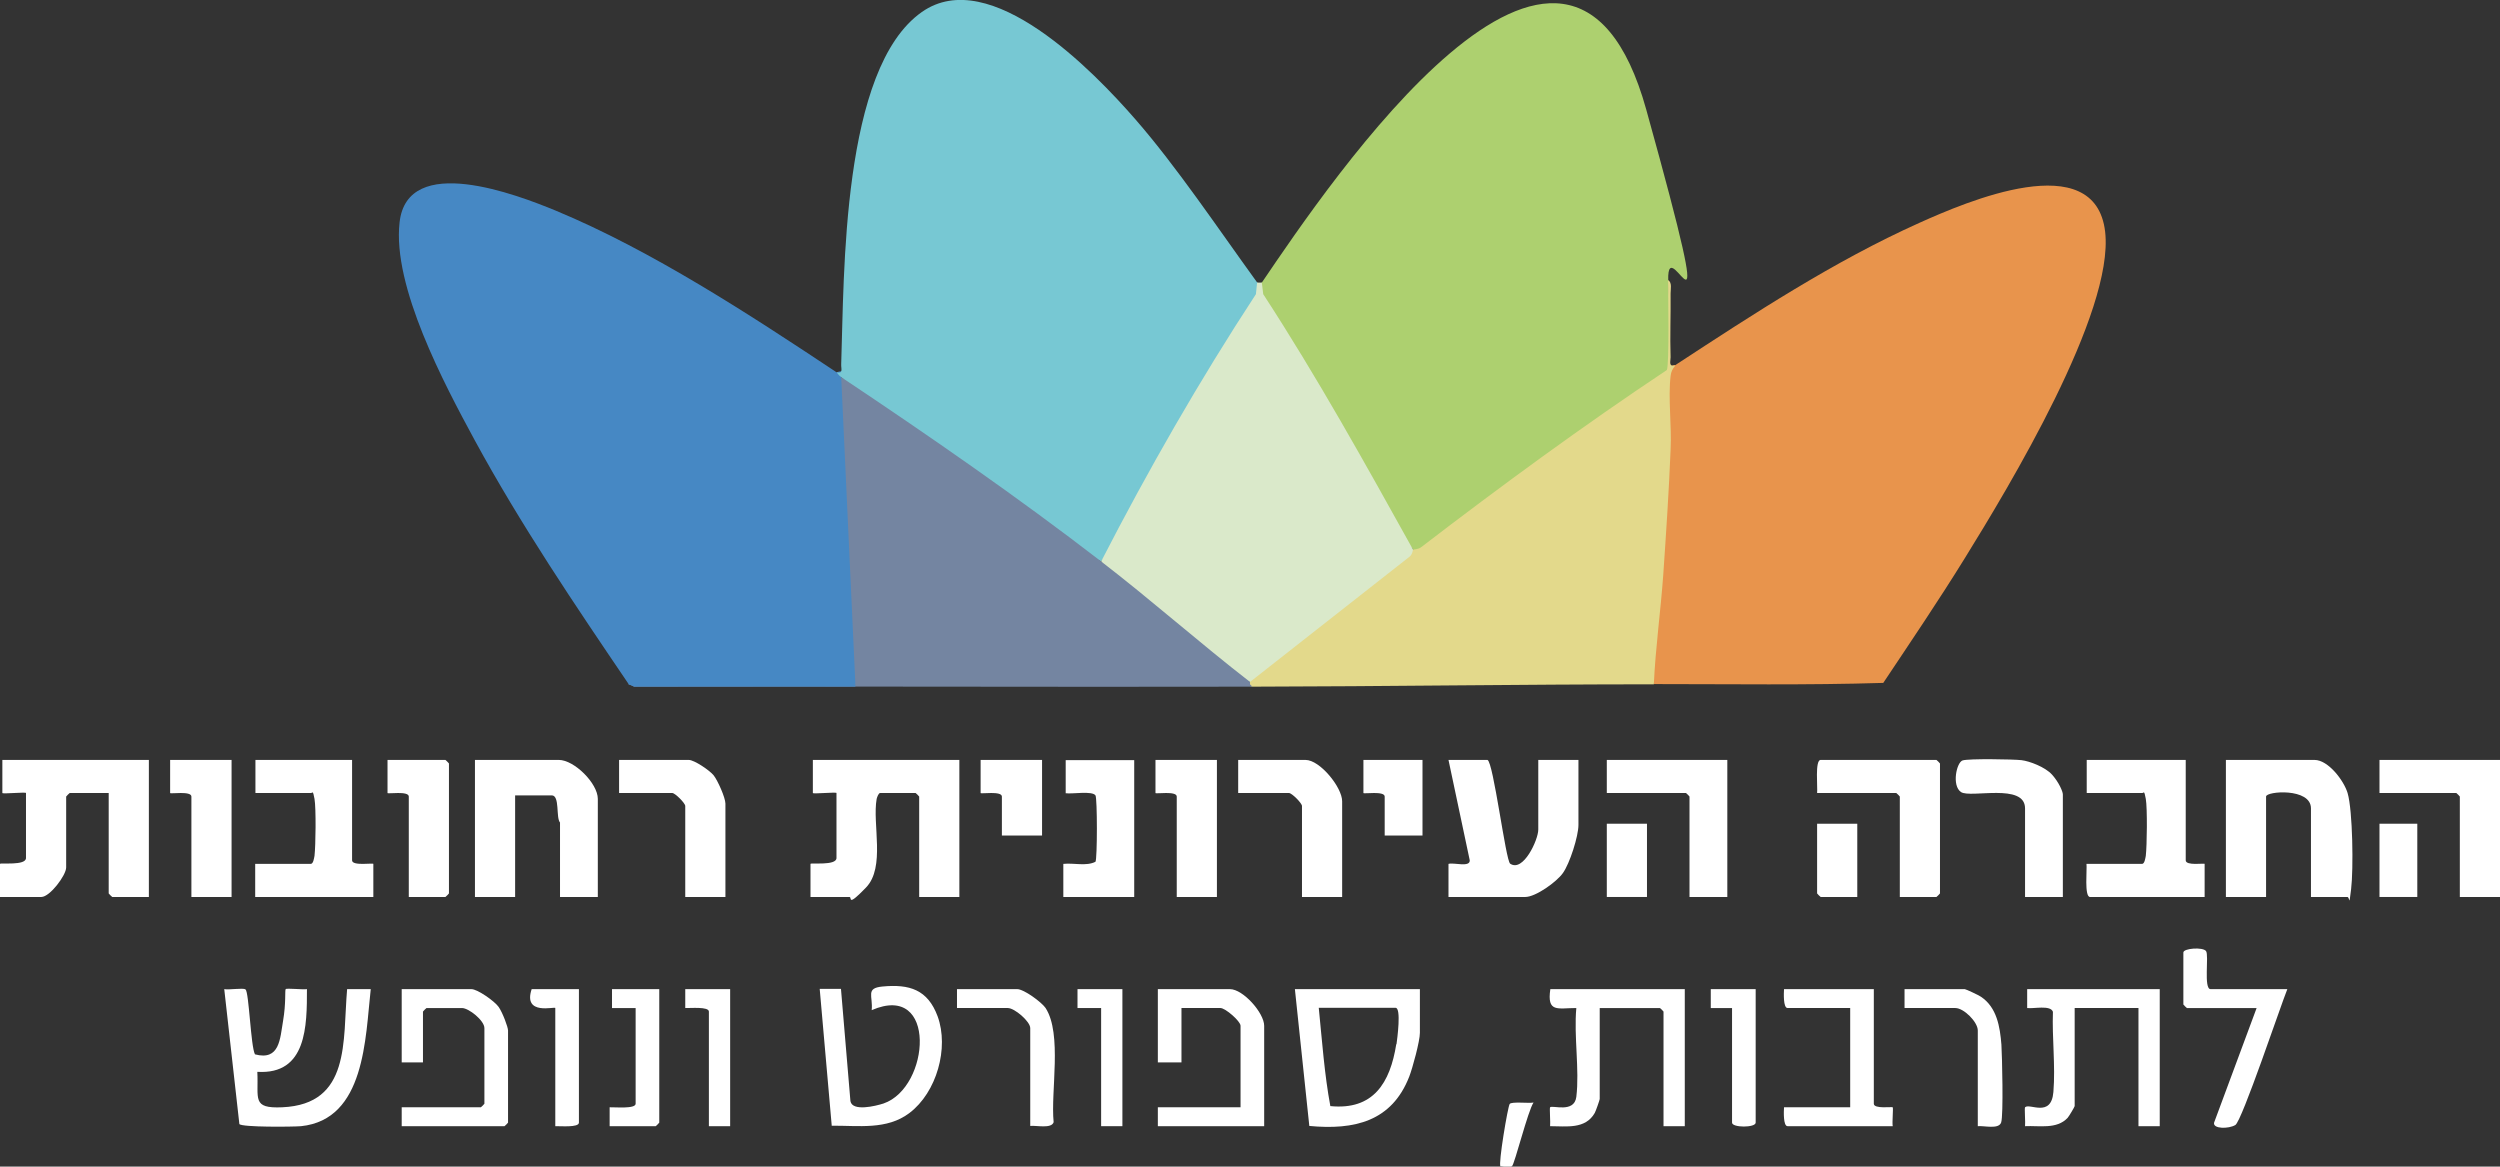 <svg xmlns="http://www.w3.org/2000/svg" id="Layer_1" viewBox="0 0 1058 493.7"><rect x="0" y="0" width="1058" height="493.7" fill="#333333" stroke="none"/><defs><style>      .st0 {        fill: #e8944c;      }      .st1 {        fill: #77c8d3;      }      .st2 {        fill: #add06f;      }      .st3 {        fill: #fff;      }      .st4 {        fill: #e3d98b;      }      .st5 {        fill: #4688c4;      }      .st6 {        fill: #7485a1;      }      .st7 {        fill: #dae9ca;      }    </style></defs><path class="st5" d="M354,157.6c2.6-1,3.2-.3,2,2l2,2.6c2.1,42,4.1,84,6,126.1l-1.9,1.3c-31,.8-64.5.9-96,0-22.8-33.6-45.8-67.6-65.2-103.3-12.9-23.8-34.9-65.1-31.8-92.2,3.3-29.6,49.7-11.7,66-5,40.7,16.9,82.3,44.1,119,68.5Z"></path><path class="st0" d="M700,289.6c-1-1.9-1.5-3.9-1.7-6,3.8-40.6,7.6-82.4,6.4-122.5.3-2.5,1.8-7,4.3-6.6,33.2-21.7,67-43.9,103.3-60.2,19.6-8.8,74.4-32.5,78.6,3.8,3.9,34.2-40.8,108.1-59.5,138.3-11,17.8-22.8,35.2-34.4,52.6-32.3,1-64.7.5-97,.5Z"></path><path class="st1" d="M532,119.6c1.2-.4,1.4,5.5,1.3,5.7-22.3,34.9-43.3,70.6-63.1,107.1l-4.2,5.2c-4.3-2-8.6-4.2-12.4-7-28.9-20.7-57.8-41.1-86.9-61.5-3.9-2.7-7.3-6.1-10.7-9.5-1.1-.7-1.6-1.8-2-2,3,.6,1.9-1.5,2-3.5,1.3-37.9.1-125.1,34.1-149,28.9-20.4,72.9,25.3,90.4,45.4s34.7,45.8,51.5,69Z"></path><path class="st2" d="M706,118.6c.7,11.7.9,23.5.4,35.4,1.7,3-2.1,5.9-6.1,8.4-32.8,23.5-65.3,46.9-97.7,70.8-1.8,1.3-3.9,1.9-4.6-.7-1.4-1.4-2.7-2.8-3.9-4.3s-2.4-3-3.4-4.6c-19.1-32.9-38.4-65.6-57.9-98.3-.2-.3,0-5.8,1.2-5.7,28.7-42.3,129.6-192.3,162.7-73.2s8.6,48.7,9.3,72.2Z"></path><path class="st4" d="M706,118.6c1.7,1,1,3.8,1,5.5.1,9-.3,18.1,0,27.1,0,1.9-1,4,2,3.5-1.2,1.4-1.8,2.6-2,4.4-1.1,9.3.5,21.3,0,31.1-.7,17.5-1.9,35.4-3.1,52.9-1.1,15.5-3.3,31-4,46.5-56.6,0-113.6.9-170,1-.6-.1-1.1-.2-1-1-.9-.3-.9-.6,0-1-.5-.6-1.1-1.7-.7-2,21.7-17.8,44.7-35.5,67-52.5.6-1.2,1.3-1.6,2.7-1.5.2-.1,2.1,0,3.5-1,33.9-26,68.4-51.3,104-75,1.1-1.9.6-33,.5-38Z"></path><path class="st7" d="M534,119.6l.6,4.9c22.8,35,43.1,71.6,63.4,108.1-.1.1-.2,2-1.5,3l-67.5,53-4.4-1.7c-18.1-13.2-35.6-27.8-52.8-42.2-1.1-1-2.1-2.1-3.1-3.3s-1.9-2.5-2.7-3.8c19.9-38.7,41.6-76.6,65.5-113.1l.5-4.9h2Z"></path><path class="st3" d="M406,321.6v58h-17v-42.5c0-.1-1.4-1.5-1.5-1.5h-15c-.7,0-1.3,1.7-1.5,2.5-1.9,10.6,3.8,28.9-4.5,37.5s-5.8,4-7,4h-16.5v-14c0-.6,11,.9,11-2.5v-27.5c0-.5-10,.5-10,0v-14h62Z"></path><path class="st3" d="M63,321.6v58h-15.5c-.1,0-1.5-1.4-1.5-1.5v-42.5h-16.5c-.1,0-1.5,1.4-1.5,1.5v30c0,3.3-6.9,12.5-10.5,12.5H0v-14c0-.6,11,.9,11-2.5v-27.5c0-.5-10,.5-10,0v-14h62Z"></path><path class="st3" d="M978,379.6v-37.5c0-8.8-19-7.3-19-5v42.5h-17v-58h37.5c5.8,0,12.4,8.7,14,14,2.2,7.5,2.5,32.3,1.5,40.6s-.5,3.4-1.6,3.4h-15.5Z"></path><path class="st3" d="M253,379.6h-16v-31.5c-1.8-2.1,0-11.5-3.5-11.5h-15.5v43h-17v-58h35.5c6.5,0,16.5,9.9,16.5,16.5v41.5Z"></path><path class="st3" d="M629.5,321.6c2.5.8,7.7,42.6,9.6,43.9,5.5,3.8,11.9-10.1,11.9-14.4v-29.5h17v27.5c0,4.8-3.7,16.4-6.6,20.4-2.6,3.7-11.5,10.1-15.9,10.1h-32.5v-14c2.2-.7,9.1,1.6,9-1.5l-9-42.5h16.5Z"></path><path class="st3" d="M925,321.6v42.5c0,2.4,8,1.1,8,1.5v14h-48.5c-2.5,0-1.2-11.8-1.5-14h23.5c1.1,0,1.4-2.4,1.6-3.4.5-4.3.7-20.2,0-24.1s-.8-2.5-1.5-2.5h-23.5v-14h42Z"></path><path class="st3" d="M149,321.6v42.5c0,2.5,9,1,9,1.5v14h-50v-14h23.5c1.1,0,1.4-2.4,1.6-3.4.5-4.3.7-20.2,0-24.1s-.8-2.5-1.5-2.5h-23.5v-14h41Z"></path><path class="st3" d="M804,379.6v-42.5c0-.1-1.4-1.5-1.5-1.5h-33.5c.3-2.2-1-14,1.5-14h49c.1,0,1.5,1.4,1.5,1.5v55c0,.1-1.4,1.5-1.5,1.5h-15.5Z"></path><path class="st3" d="M1058,321.6v58h-17v-42.5c0-.1-1.4-1.5-1.5-1.5h-32.5v-14h51Z"></path><path class="st3" d="M731,321.6v58h-16v-42.5c0-.1-1.4-1.5-1.5-1.5h-33.5v-14h51Z"></path><path class="st3" d="M480,321.6v58h-30v-14c4.4-.5,9.7,1.1,13.6-.9.8-1.2.8-27,0-28.1-1.4-2-9.8-.5-12.6-.9v-14h29Z"></path><path class="st3" d="M307,379.6h-17v-38.5c0-1.2-4.3-5.5-5.5-5.5h-22.5v-14h29.5c2.3,0,8.8,4.4,10.5,6.5s5,9.5,5,12v39.5Z"></path><path class="st3" d="M568,379.6h-17v-38.5c0-1.2-4.3-5.5-5.5-5.5h-21.5v-14h28.5c6.1,0,15.5,11.6,15.5,17.5v40.5Z"></path><path class="st3" d="M873,379.6h-16v-37.5c0-10.9-23.1-4.2-27.1-6.9s-1.9-12.6.7-13.4,21.5-.5,24.9-.1,10,2.9,12.9,6.1,4.6,7.2,4.6,8.4v43.5Z"></path><path class="st3" d="M98,321.6v58h-17v-42.5c0-2.5-9-1-9-1.5v-14h26Z"></path><path class="st3" d="M515,321.6v58h-17v-42.5c0-2.5-9-1-9-1.5v-14h26Z"></path><path class="st3" d="M173,379.6v-42.5c0-2.5-9-1-9-1.5v-14h24.5c.1,0,1.5,1.4,1.5,1.5v55c0,.1-1.4,1.5-1.5,1.5h-15.5Z"></path><path class="st3" d="M441,321.6v32h-17v-16.5c0-2.5-9-1-9-1.5v-14h26Z"></path><path class="st3" d="M602,321.6v32h-16v-16.5c0-2.5-9-1-9-1.5v-14h25Z"></path><rect class="st3" x="680" y="348.6" width="17" height="31"></rect><path class="st3" d="M786,348.6v31h-15.5c-.1,0-1.5-1.4-1.5-1.5v-29.5h17Z"></path><rect class="st3" x="1007" y="348.6" width="16" height="31"></rect><path class="st6" d="M362,289.6l.7-2h162.1c1.5.3,3.2.9,4.2,2l1,1c-87.2.2-174.4-.2-261.6,0l-2.4-1.1h96Z"></path><path class="st6" d="M466,237.6c21.2,16.3,41.7,34.5,63,51v1h-167l-6-130c37.3,24.9,74.6,50.7,110,78Z"></path><path class="st3" d="M103.9,418.7c1.5,1.3,2.2,24.1,4,27.5,10.5,2.8,10.6-6.6,11.9-14.2s.7-12.9,1.1-13.4,7.4.3,9,0c0,15.4,0,36.3-21,35,.6,11.4-2.5,15.6,10.6,15,29-1.3,25.5-28.1,27.4-50h10c-2.3,20.5-2.3,55.2-29.5,58-3.4.3-25.1.5-26.1-.9l-6.4-57.1c1.8.4,8.1-.6,8.9.1Z"></path><path class="st3" d="M713,418.6v58h-9v-48.5c0-.1-1.4-1.5-1.5-1.5h-25.5v38.5c0,.4-1.7,5.2-2.1,5.9-4,7-12,5.6-18.9,5.6.2-1.5-.3-7.7,0-8,1-1,10.2,2.6,11.1-4.4,1.4-11.5-1.1-25.7,0-37.6-7.9,0-12.5,2.1-11-8h57Z"></path><path class="st3" d="M914,418.6v58h-9v-50h-27v41.5c0,.3-2.5,4.5-3,5-4.6,4.9-12,3.2-18,3.5.2-1.5-.3-7.7,0-8,1.9-1.9,11.1,4.6,12-6.5s-.6-22.9-.2-33.9c-1-3-8.3-1.2-10.9-1.6v-8h56Z"></path><path class="st3" d="M352,476.5l-5.1-58h9s4,47.5,4,47.5c.8,4.5,10.6,2.1,14,1,19.8-6.8,22.8-51.6-5-39.5.6-6-2.7-9.3,4.5-10,11.5-1.1,19.2,1.3,23.4,12.6,4.9,13.4-.4,32.2-11.9,40.9-9.6,7.3-21.6,5.3-33,5.4Z"></path><path class="st3" d="M535,476.6h-45v-8h35v-34.5c0-1.9-6.4-7.5-8.5-7.5h-16.5v23h-10v-31h30.5c5.6,0,14.5,10.1,14.5,15.5v42.5Z"></path><path class="st3" d="M170,476.6v-8h33.5c.1,0,1.5-1.4,1.5-1.5v-32c0-3.2-6.6-8.5-9.5-8.5h-15c-.1,0-1.5,1.4-1.5,1.5v21.5h-9v-31h29.5c2.6,0,9.8,5.1,11.5,7.5s4,8.6,4,10v39c0,.1-1.4,1.5-1.5,1.5h-43.5Z"></path><path class="st3" d="M793,418.6v48.5c0,2.3,7.7,1.2,8,1.5s-.3,6.5,0,8h-44.5c-1.9,0-1.6-6.4-1.5-8h28v-42h-26.5c-1.9,0-1.6-6.4-1.5-8h38Z"></path><path class="st3" d="M968,418.6c-2.8,6.9-19.2,55.8-22,57.5s-9.6,1.7-9-1l18-48.5h-29.5c-.1,0-1.5-1.4-1.5-1.5v-22c0-1.8,8.3-2.4,9.6-.6s-1.1,16.1,1.9,16.1h32.5Z"></path><path class="st3" d="M436,476.6v-41.5c0-2.8-6.6-8.5-9.5-8.5h-21.5v-8h25.5c2.8,0,10.3,5.5,12,8,7.1,11,2.1,35.3,3.4,48.3-.9,2.9-7.3,1.3-9.9,1.6Z"></path><path class="st3" d="M837,476.6v-40.5c0-3.6-5.9-9.5-9.5-9.5h-21.5v-8h25.5c.4,0,6,2.6,6.8,3.2,6.8,4.5,8.1,12.8,8.7,20.3.3,4.8.9,29.8-.1,32.9s-7.3,1.3-9.9,1.6Z"></path><path class="st3" d="M279,418.6v56.5c0,.1-1.4,1.5-1.5,1.5h-19.5v-8c2-.1,11,.8,11-1.5v-40.5h-10s0-8,0-8h20Z"></path><path class="st3" d="M245,418.6v56.5c0,2.2-8.1,1.4-10,1.5v-50c0-.8-13.8,3.4-10-8h20Z"></path><path class="st3" d="M743,418.6v56.5c0,2.2-10,2.2-10,0v-48.5h-9s0-8,0-8h19Z"></path><path class="st3" d="M309,418.6v58h-9v-48.5c0-2.2-8.1-1.4-10-1.5v-8h19Z"></path><polygon class="st3" points="475 418.6 475 476.6 466 476.6 466 426.6 456 426.6 456 418.6 475 418.6"></polygon><path class="st3" d="M649,466.6c-2.3,3.2-8,26-9.1,26.9s-3.7,0-4.9.1c-1-.9,3.1-25.3,3.9-26.4s8-.2,10.1-.6Z"></path><path class="st3" d="M548,418.6l6.1,57.9c19.1,1.8,34.9-1.9,42.3-20.9,1.4-3.6,4.5-15,4.5-18.5v-18.5h-53ZM590.9,441.9c-2.6,16.4-9.7,28-27.9,26.2-2.5-13.4-3.5-27.7-4.9-41.6h32.5c2.5,0,.7,13.2.4,15.4Z"></path><polygon class="st5" points="362 289.6 362 290.6 268.4 290.6 266 289.6 268.8 280.4 362 289.6"></polygon></svg>